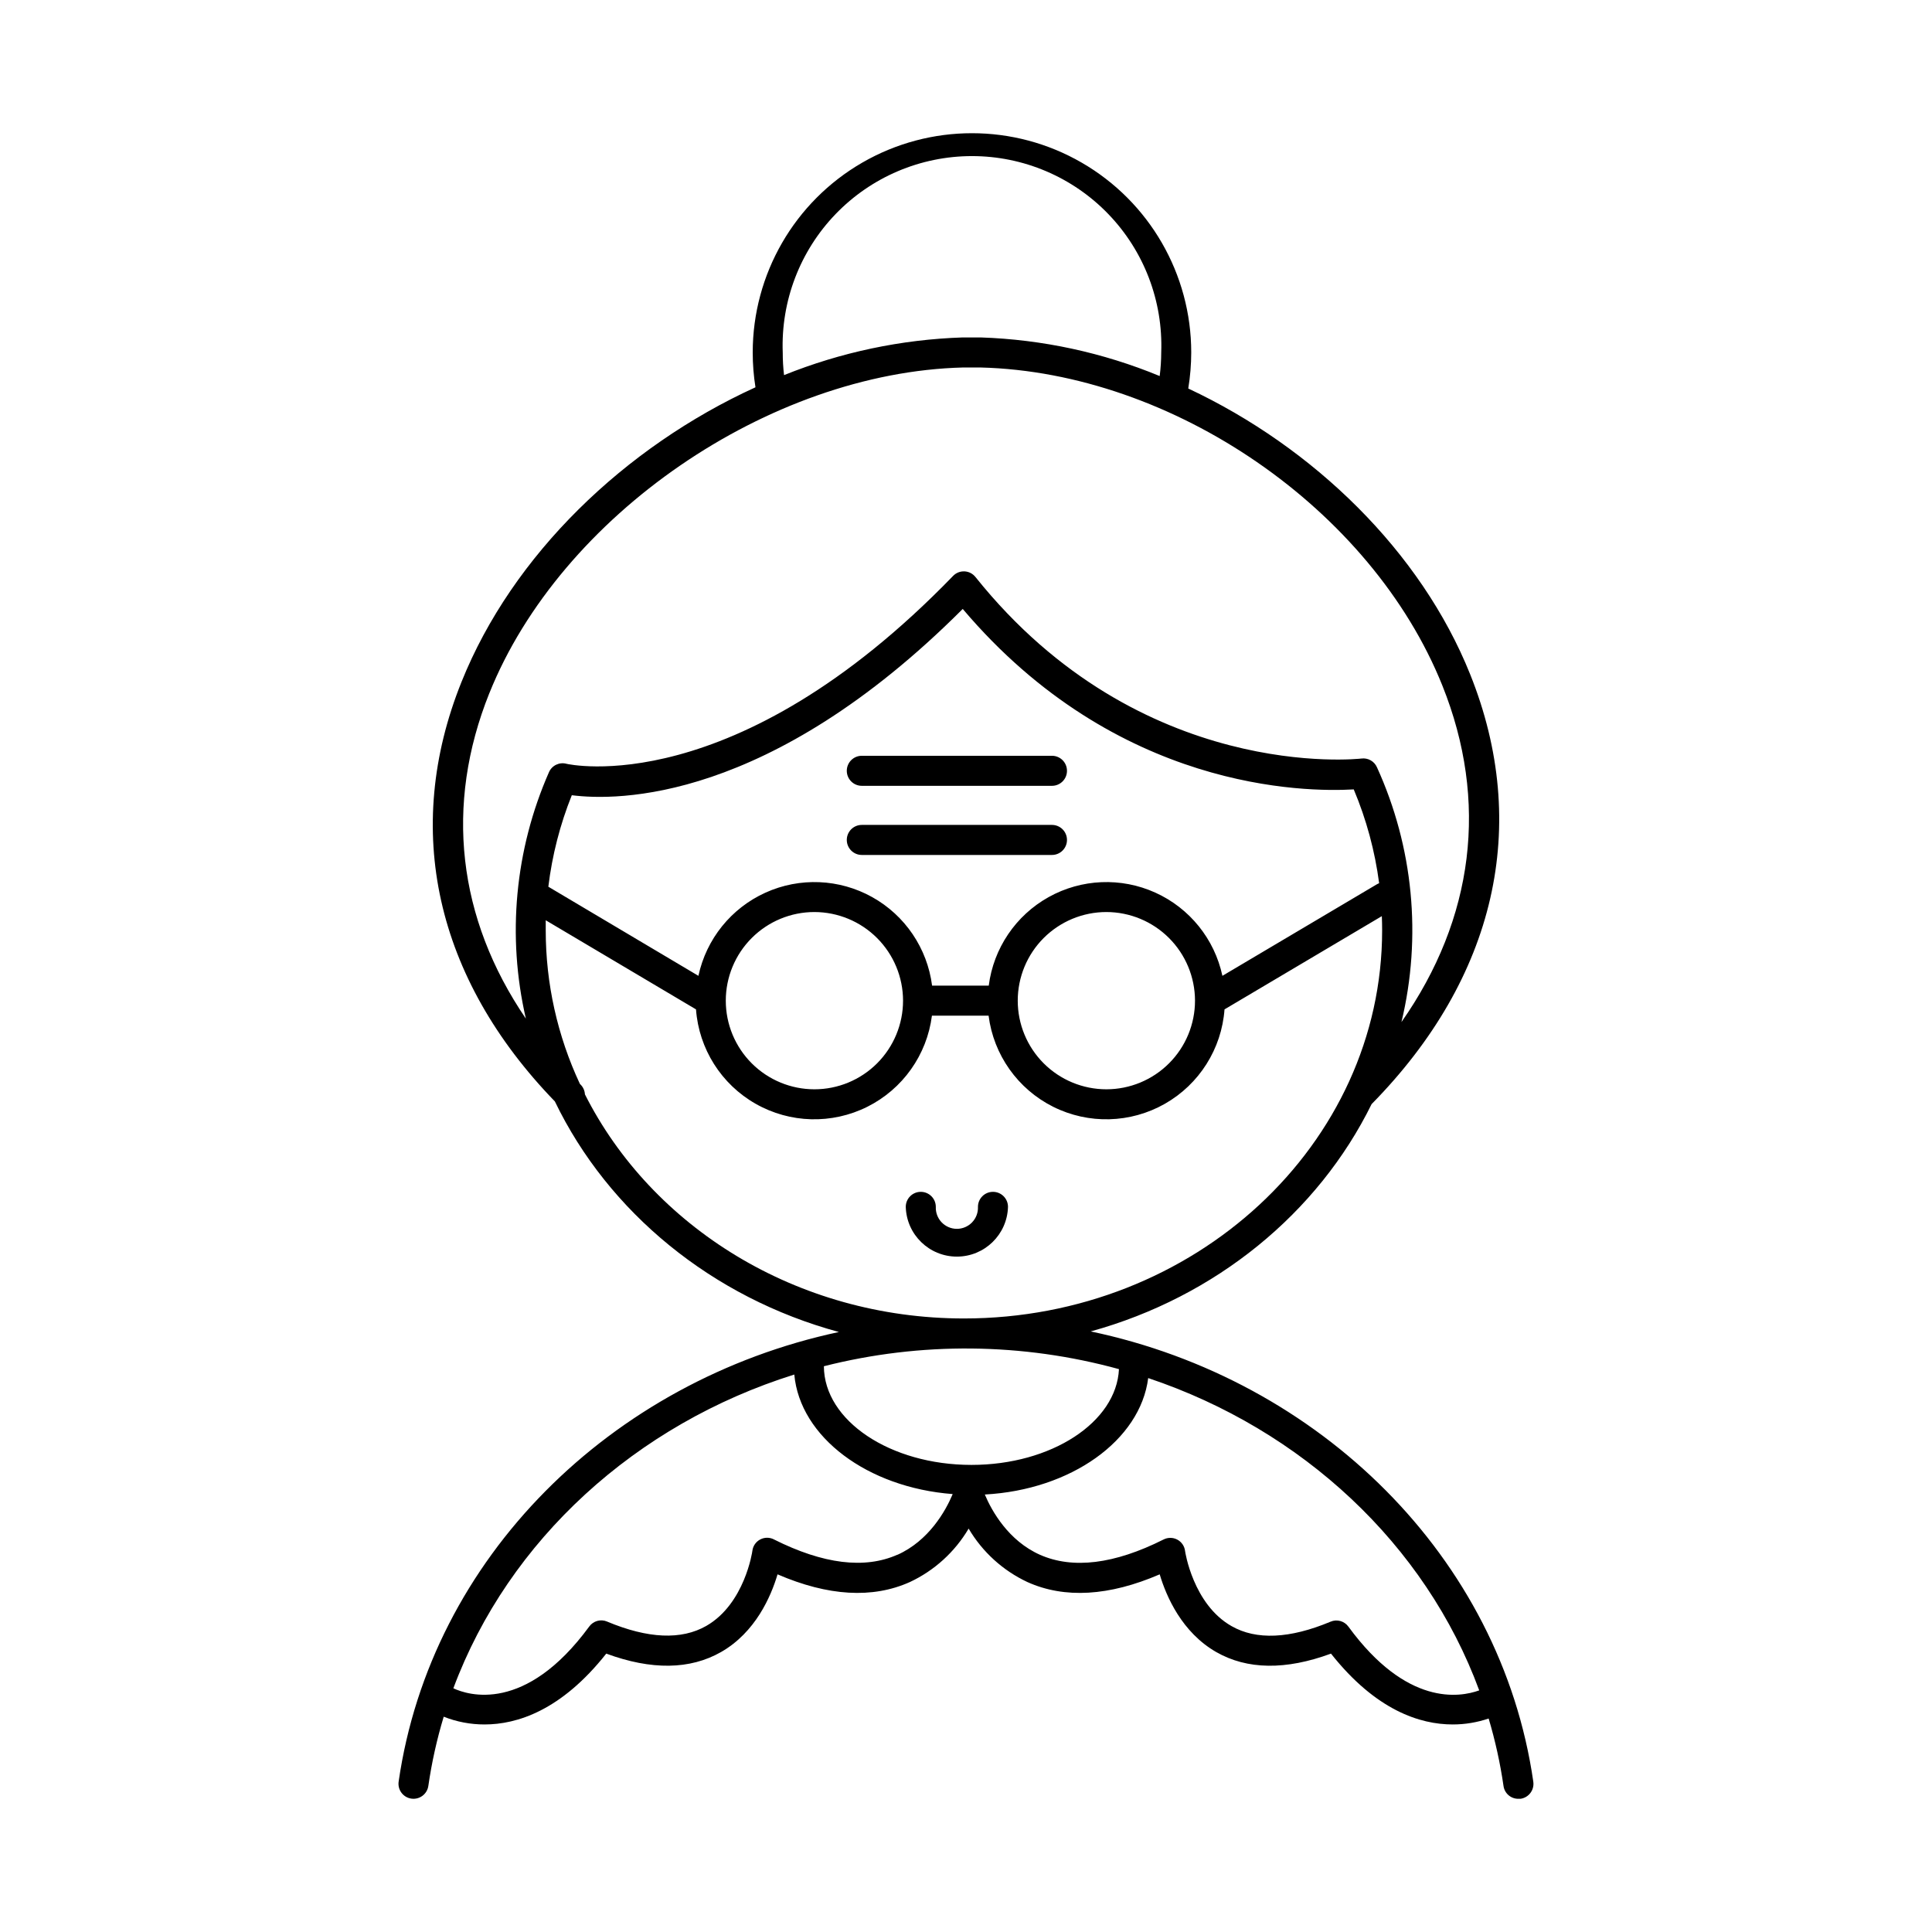 <?xml version="1.0" encoding="UTF-8"?>
<!-- Uploaded to: ICON Repo, www.svgrepo.com, Generator: ICON Repo Mixer Tools -->
<svg fill="#000000" width="800px" height="800px" version="1.1" viewBox="144 144 512 512" xmlns="http://www.w3.org/2000/svg">
 <g>
  <path d="m411.13 463.83c0-2.199-1.785-3.981-3.981-3.981-2.199 0-3.981 1.781-3.981 3.981 0.062 1.52-0.496 3.004-1.551 4.102-1.055 1.098-2.512 1.723-4.035 1.723-1.523 0-2.981-0.625-4.035-1.723-1.051-1.098-1.613-2.582-1.547-4.102 0-2.199-1.785-3.981-3.981-3.981-2.199 0-3.981 1.781-3.981 3.981 0.195 7.336 6.203 13.184 13.543 13.184 7.344 0 13.348-5.848 13.547-13.184z"/>
  <path d="m550.34 616.16c-8.582-59.504-56.602-106.56-117.29-119.32 33.113-9.121 60.23-31.359 74.441-60.242 32.914-33.457 42.195-73.859 26.105-113.93-13.027-32.473-41.438-60.113-74.695-75.711v0.004c0.52-3.16 0.781-6.356 0.789-9.555 0-20.758-11.074-39.941-29.055-50.32-17.977-10.379-40.125-10.379-58.105 0-17.977 10.379-29.051 29.562-29.051 50.32 0 3.09 0.242 6.176 0.727 9.23-34.668 15.832-64.395 44.43-77.895 78.062-15.742 39.133-6.887 78.543 24.738 111.19 14.168 29.371 41.664 51.996 75.266 61.105-60.387 12.91-108.12 59.855-116.67 119.16-0.312 2.172 1.195 4.188 3.371 4.5 2.172 0.312 4.188-1.195 4.5-3.371 0.898-6.207 2.258-12.336 4.074-18.34 3.445 1.363 7.121 2.062 10.824 2.055 8.59 0 20.32-3.68 32.254-18.773 11.996 4.418 22.207 4.269 30.426-0.422 9.102-5.207 13.215-14.691 14.965-20.586 13.41 5.785 25.18 6.477 35.051 2.047h0.004c6.504-3.043 11.938-7.984 15.586-14.172 3.648 6.188 9.082 11.129 15.586 14.172 9.84 4.43 21.648 3.738 35.051-2.047 1.75 5.902 5.902 15.379 14.965 20.586 8.215 4.703 18.43 4.84 30.426 0.422 11.945 15.094 23.664 18.773 32.254 18.773h0.004c3.238 0.004 6.457-0.531 9.523-1.574 1.746 5.852 3.062 11.82 3.938 17.859 0.262 1.969 1.949 3.434 3.934 3.414 0.191 0.016 0.383 0.016 0.574 0 1.051-0.148 2-0.715 2.637-1.566 0.637-0.855 0.902-1.926 0.746-2.977zm-148.89-83.945c-21.531 0-39.055-11.719-39.113-26.145v-0.004c25.695-6.519 52.641-6.254 78.199 0.77-0.66 14.07-17.91 25.379-39.086 25.379zm66.5-129.61c-2.09-9.754-8.684-17.934-17.77-22.047-9.086-4.113-19.582-3.672-28.293 1.188-8.707 4.859-14.594 13.562-15.859 23.457h-15.016c-1.27-9.895-7.156-18.598-15.863-23.457-8.707-4.859-19.207-5.301-28.289-1.188-9.086 4.113-15.68 12.293-17.773 22.047l-39.773-23.617c1.008-8.32 3.098-16.469 6.219-24.246 11.809 1.516 52.223 2.027 103.6-49.367 40.828 48.215 90.824 48.57 103.62 47.824 3.348 7.945 5.609 16.305 6.731 24.855-0.191 0.074-0.375 0.16-0.551 0.266zm-7.262 6.574v-0.004c0.004 6.231-2.469 12.207-6.875 16.613-4.402 4.406-10.375 6.883-16.605 6.887-6.231 0-12.207-2.473-16.613-6.875-4.406-4.406-6.883-10.379-6.883-16.609 0-6.231 2.473-12.207 6.879-16.613 4.406-4.402 10.379-6.879 16.609-6.879 6.227 0.008 12.195 2.484 16.598 6.883 4.402 4.402 6.879 10.371 6.891 16.594zm-77.371 0v-0.004c0.004 6.231-2.473 12.207-6.875 16.617-4.406 4.406-10.379 6.883-16.609 6.883-6.231 0-12.207-2.473-16.613-6.879s-6.879-10.383-6.879-16.613 2.477-12.207 6.883-16.609c4.406-4.406 10.383-6.879 16.613-6.875 6.227 0.012 12.191 2.488 16.59 6.887 4.402 4.402 6.879 10.367 6.891 16.59zm-31.883-171.77c-0.504-13.625 4.555-26.867 14.012-36.68 9.461-9.816 22.508-15.363 36.137-15.363 13.633 0 26.68 5.547 36.137 15.363 9.461 9.812 14.52 23.055 14.016 36.68-0.008 2.09-0.141 4.176-0.406 6.246-15.059-6.219-31.113-9.688-47.398-10.23h-4.832c-16.234 0.535-32.25 3.914-47.32 9.984-0.23-1.992-0.348-3.996-0.344-6zm-77.734 90.254c18.902-47.074 74.086-84.977 125.53-86.277h4.625c50.992 1.289 103.6 37.512 122.37 84.25 12.34 30.73 8.402 61.777-10.824 89.219 5.434-22.605 3.144-46.379-6.496-67.531-0.707-1.598-2.383-2.531-4.113-2.305-0.59 0.07-58.539 6.562-102.27-48.09v0.004c-0.707-0.906-1.77-1.457-2.914-1.512-1.148-0.055-2.262 0.391-3.051 1.227-58.055 59.957-102.02 49.859-102.45 49.762l0.004-0.004c-1.891-0.504-3.867 0.457-4.637 2.254-9.023 20.535-11.164 43.438-6.109 65.289-18.105-26.566-21.609-56.551-9.672-86.285zm25.309 106.33v-0.004c-0.055-0.961-0.461-1.871-1.145-2.559l-0.188-0.188 0.004 0.004c-5.961-12.742-9.055-26.633-9.055-40.699v-2.668l39.824 23.617c0.766 10.457 6.695 19.844 15.812 25.023 9.113 5.184 20.211 5.477 29.59 0.789 9.379-4.691 15.797-13.75 17.121-24.148h15.016c1.32 10.398 7.742 19.457 17.117 24.148 9.379 4.688 20.477 4.394 29.594-0.789 9.113-5.18 15.047-14.566 15.812-25.023l41.691-24.707c0.051 1.25 0.078 2.508 0.078 3.758 0 56.719-49.711 102.86-110.83 102.86-44.387-0.004-82.766-24.355-100.45-59.418zm82.812 122.02c-8.668 3.856-19.68 2.5-32.707-4.043v-0.004c-1.148-0.598-2.516-0.594-3.656 0.012-1.145 0.602-1.918 1.727-2.07 3.012 0 0.137-2.027 14.062-12.223 19.898-6.602 3.769-15.438 3.387-26.273-1.152v-0.004c-1.695-0.723-3.664-0.176-4.742 1.32-16.945 23.105-32.129 18.176-36.004 16.363 14.66-39.359 48.453-70.031 90.352-83.148 1.516 16.57 19.375 29.941 41.949 31.676v0.07c-1.852 4.406-6.289 12.297-14.625 16.027zm119.53 19.07c-1.078-1.496-3.051-2.047-4.742-1.32-10.824 4.527-19.68 4.922-26.234 1.172-10.203-5.777-12.32-19.789-12.32-19.918-0.152-1.281-0.93-2.406-2.07-3.012-1.145-0.602-2.512-0.605-3.656-0.008-13.027 6.543-24.031 7.871-32.707 4.043-8.363-3.719-12.793-11.59-14.633-15.98 22.848-1.238 41.199-14.355 43.297-30.859 40.777 13.656 73.484 44.074 87.723 82.766-5.234 1.891-19.238 4.203-34.656-16.883z"/>
  <path d="m422.78 362.61h-50.391c-2.199 0-3.981 1.781-3.981 3.981 0 2.199 1.781 3.981 3.981 3.981h50.391c2.199 0 3.981-1.781 3.981-3.981 0-2.199-1.781-3.981-3.981-3.981z"/>
  <path d="m422.78 344.29h-50.391c-2.199 0-3.981 1.781-3.981 3.981 0 2.199 1.781 3.981 3.981 3.981h50.391c2.199 0 3.981-1.781 3.981-3.981 0-2.199-1.781-3.981-3.981-3.981z"/>
 </g>
</svg>